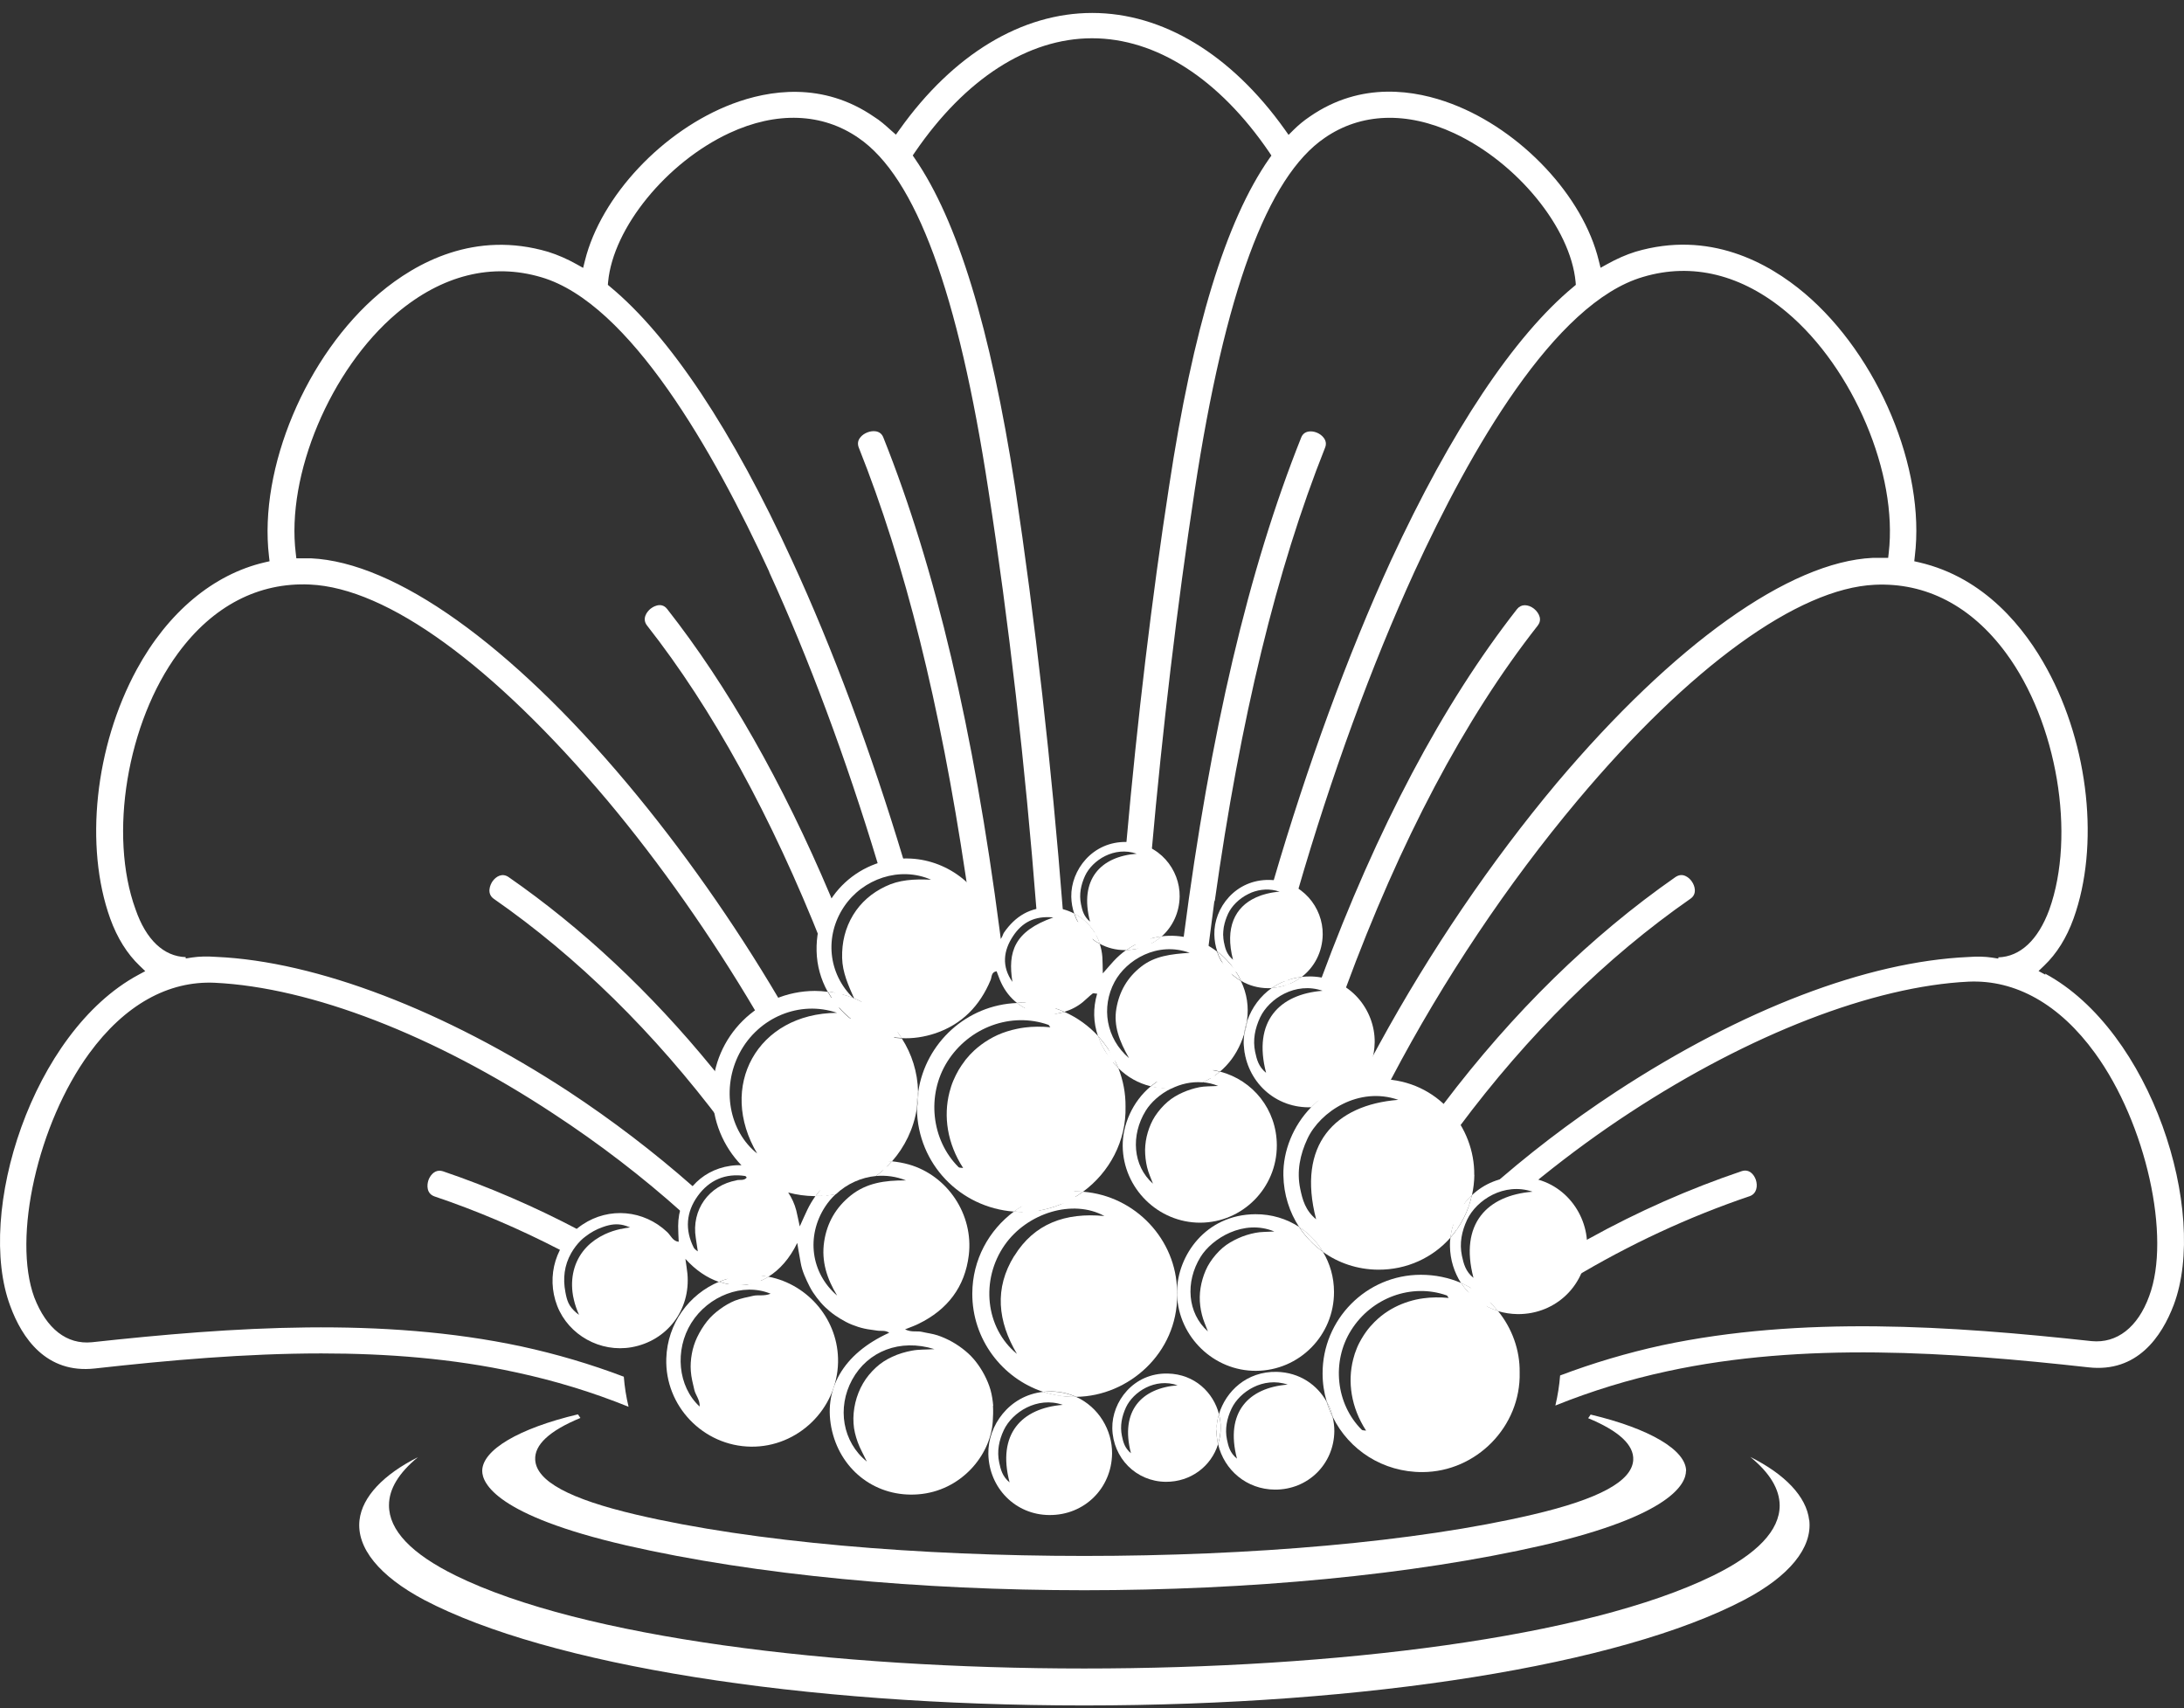 <svg xmlns="http://www.w3.org/2000/svg" width="156" height="122" viewBox="0 0 156 122" fill="none"><rect x="0" y="0" width="156" height="122" fill="#333333" stroke="none"/><path fill-rule="evenodd" clip-rule="evenodd" d="M129.226 108.573C129.032 106.894 127.499 105.296 125.021 104.061C126.409 105.191 127.111 106.353 127.12 107.523C127.12 109.299 125.529 110.986 122.366 112.536C104.302 121.382 50.579 121.382 32.555 112.536C29.383 110.978 27.777 109.291 27.785 107.507C27.785 106.345 28.487 105.199 29.852 104.077C27.398 105.312 25.872 106.902 25.679 108.573C25.453 110.55 27.091 112.568 30.295 114.271C39.158 118.92 57.221 121.81 77.44 121.81C97.659 121.81 115.723 118.92 124.585 114.271C127.814 112.576 129.46 110.55 129.234 108.573H129.226Z" fill="white"></path><path fill-rule="evenodd" clip-rule="evenodd" d="M120.437 105.07C120.437 103.568 117.829 102.035 113.616 101.034C113.56 101.123 113.503 101.212 113.439 101.292C115.642 102.204 116.724 103.213 116.659 104.287C116.562 105.796 114.214 107.071 109.484 108.177C92.719 112.116 62.185 112.116 45.421 108.177C40.683 107.063 38.327 105.796 38.23 104.279C38.157 103.197 39.247 102.188 41.458 101.276C41.394 101.187 41.337 101.099 41.281 101.018C37.059 102.019 34.452 103.56 34.444 105.054C34.444 105.941 35.437 108.226 44.711 110.373C63.372 114.65 91.525 114.65 110.186 110.373C119.436 108.226 120.428 105.941 120.428 105.054L120.437 105.07Z" fill="white"></path><path d="M61.033 71.365C61.033 71.365 61.016 71.332 61.008 71.316C60.992 71.316 60.983 71.307 60.967 71.299C60.992 71.324 61.008 71.341 61.033 71.365Z" fill="white"></path><path d="M65.575 77.95C65.519 78.329 65.479 78.709 65.479 79.096C65.479 79.128 65.479 79.169 65.479 79.201C65.535 78.838 65.575 78.475 65.575 78.095C65.575 78.047 65.575 77.998 65.575 77.942V77.95Z" fill="white"></path><path d="M74.914 73.212C74.954 73.252 74.978 73.316 75.018 73.364C74.986 73.316 74.954 73.252 74.914 73.212Z" fill="white"></path><path d="M72.678 73.478C73.163 73.382 73.679 73.333 74.228 73.333C73.687 73.333 73.171 73.382 72.678 73.478Z" fill="white"></path><path d="M75.019 73.374C74.769 73.349 74.535 73.341 74.293 73.333C74.527 73.333 74.769 73.341 75.019 73.374Z" fill="white"></path><path d="M65.567 106.329C68.473 106.111 70.378 103.714 70.531 101.518C70.555 101.187 70.572 100.8 70.547 100.429C70.515 100.041 70.459 99.686 70.37 99.371C70.281 99.064 70.144 98.734 69.966 98.386C69.797 98.072 69.603 97.765 69.377 97.483C69.183 97.24 68.965 97.006 68.715 96.805C68.659 96.756 68.594 96.708 68.529 96.659L66.77 96.756C66.552 96.772 66.358 96.772 66.173 96.78C65.817 96.788 65.511 96.796 65.228 96.853C64.752 96.942 64.3 97.079 63.897 97.265C63.509 97.442 63.146 97.676 62.855 97.951C62.508 98.273 62.21 98.637 61.992 99.008C61.774 99.379 61.596 99.823 61.491 100.283C61.386 100.727 61.346 101.203 61.37 101.647C61.386 102.003 61.483 102.406 61.645 102.874C61.742 103.165 61.895 103.447 62.048 103.754C62.121 103.907 62.202 104.061 62.282 104.222L63.049 105.828L61.661 104.714C59.804 103.213 59.32 100.542 60.507 98.354C61.733 96.094 64.236 95.166 66.859 95.981L68.078 96.361C67.989 96.304 67.908 96.256 67.819 96.207C67.496 96.022 67.165 95.876 66.843 95.771C66.633 95.707 66.415 95.658 66.197 95.618C66.052 95.586 65.898 95.562 65.753 95.521C65.672 95.505 65.559 95.497 65.446 95.505H65.422C65.164 95.505 64.841 95.505 64.47 95.319L64.244 95.206L64.341 95.279L63.703 95.57C60.587 96.974 59.183 99.371 59.861 102.156C60.507 104.827 62.863 106.547 65.575 106.345L65.567 106.329Z" fill="white"></path><path d="M39.917 91.122C39.884 91.582 39.917 92.051 40.03 92.511C40.022 92.454 40.005 92.414 39.997 92.357C39.917 91.938 39.892 91.526 39.917 91.122Z" fill="white"></path><path d="M40.199 89.839C40.272 89.653 40.352 89.476 40.449 89.306C40.869 88.572 41.45 87.999 42.169 87.603C42.056 87.668 41.943 87.724 41.837 87.797L41.636 87.934L41.369 87.862C38.214 86.199 34.945 84.778 31.635 83.656C31.547 83.632 31.466 83.616 31.393 83.616C30.965 83.616 30.699 84.02 30.602 84.294C30.489 84.625 30.449 85.239 31.022 85.448C34.065 86.473 37.092 87.765 40.022 89.282L40.352 89.452L40.215 89.791C40.215 89.791 40.207 89.831 40.199 89.847V89.839Z" fill="white"></path><path d="M48.722 90.993C48.706 90.783 48.674 90.573 48.642 90.339L48.456 88.992L48.27 89.08C48.27 89.08 48.004 88.838 47.786 88.628L47.407 88.273C46.503 87.418 45.332 87.006 44.17 87.03C44.509 87.046 44.832 87.127 45.187 87.28L46.559 87.87L45.074 88.047C44.38 88.128 43.75 88.322 43.202 88.604C42.394 89.032 41.813 89.661 41.515 90.436C41.143 91.413 41.224 92.583 41.749 93.737L42.378 95.134L41.143 94.23C40.812 93.988 40.578 93.754 40.401 93.479C41.256 95.15 43.194 96.135 45.082 95.804C47.415 95.392 48.956 93.366 48.739 90.985L48.722 90.993Z" fill="white"></path><path d="M42.201 87.579C42.386 87.474 42.58 87.385 42.782 87.313C42.58 87.385 42.395 87.482 42.201 87.579Z" fill="white"></path><path d="M146.104 69.62L145.611 69.354L146.015 68.966C146.903 68.119 147.613 66.989 148.113 65.601C149.97 60.427 149.219 53.276 146.225 47.795C144.659 44.914 141.793 41.258 137.088 40.168L136.733 40.087L136.773 39.724C137.54 33.469 134.158 25.405 128.912 20.958C126.296 18.746 122.075 16.43 116.821 17.98C116.151 18.189 115.473 18.488 114.795 18.867L114.327 19.126L114.197 18.609C113.084 14.017 108.677 9.311 103.713 7.422C101.106 6.429 97.231 5.784 93.559 8.326C93.147 8.601 92.736 8.94 92.38 9.295L92.041 9.634L91.767 9.246C87.941 3.879 83.05 0.925 78.013 0.925C72.977 0.925 68.086 3.879 64.26 9.246L63.993 9.618L63.654 9.319C63.243 8.948 62.855 8.601 62.444 8.35C58.763 5.808 54.913 6.438 52.322 7.414C47.366 9.287 42.927 14 41.781 18.617L41.652 19.134L41.192 18.876C40.514 18.496 39.828 18.198 39.158 17.988C33.936 16.446 29.73 18.738 27.123 20.934C21.869 25.365 18.471 33.444 19.213 39.732L19.254 40.087L18.899 40.168C15.234 41.023 11.99 43.735 9.77 47.811C6.784 53.3 6.017 60.451 7.873 65.609C8.374 66.997 9.084 68.127 9.972 68.975L10.375 69.362L9.883 69.628C2.296 73.713 -1.764 86.635 0.738 93.294C1.561 95.537 3.289 98.136 6.784 97.741C12.07 97.152 17.535 96.667 22.951 96.667C27.664 96.667 32.337 97.031 36.841 98.015C39.602 98.605 42.306 99.428 44.897 100.477C44.727 99.767 44.614 99.049 44.558 98.33C42.201 97.434 39.739 96.708 37.245 96.167C27.301 94.044 16.623 94.771 6.566 95.868C4.774 96.046 3.321 94.916 2.449 92.664C0.875 88.386 2.708 80.25 6.372 75.238C8.898 71.783 12.006 70.04 15.347 70.193C22.208 70.524 31.022 73.93 39.537 79.548C42.79 81.679 45.889 84.052 48.739 86.611L48.9 86.756L48.868 86.966C48.843 87.159 48.819 87.361 48.819 87.563C48.819 87.886 48.924 88.636 48.948 88.749L48.601 88.919L49.247 89.637C49.812 90.267 50.442 90.735 51.12 91.034L50.224 90.34C49.279 89.597 48.803 88.338 48.981 87.038C49.045 86.586 49.182 86.159 49.392 85.755C49.618 85.327 49.917 84.956 50.28 84.641C50.716 84.27 51.241 83.995 51.789 83.85C52.476 83.672 53.178 83.705 53.832 83.923L56.084 84.689H56.019L56.39 84.786C56.987 84.948 57.585 85.028 58.166 85.028H58.957L58.569 85.666C58.36 85.957 58.174 86.272 58.021 86.594C57.924 86.804 57.819 87.022 57.706 87.28L57.27 88.233L57.407 89.048C57.44 89.266 57.472 89.46 57.504 89.645L57.536 89.855C57.577 90.073 57.609 90.299 57.674 90.509C57.754 90.791 57.883 91.074 57.988 91.308C58.142 91.631 58.263 91.865 58.4 92.075C58.545 92.301 58.723 92.527 58.925 92.753C59.126 92.979 59.328 93.181 59.546 93.35C59.748 93.52 59.982 93.681 60.248 93.843C60.523 94.012 60.773 94.133 61.015 94.23C61.088 94.262 61.169 94.286 61.249 94.319L59.522 92.842C57.488 91.098 57.092 88.281 58.578 85.989C58.812 85.626 59.094 85.295 59.417 84.996C60.273 84.197 61.378 83.697 62.525 83.592C63.34 83.519 64.123 83.632 64.857 83.939L66.778 84.738L64.696 84.714C62.96 84.698 61.911 84.98 61.023 85.69C60.038 86.473 59.449 87.498 59.264 88.741C59.086 89.92 59.361 91.058 60.135 92.325L61.378 94.359C61.524 94.407 61.677 94.448 61.838 94.488C61.992 94.52 62.153 94.545 62.315 94.569C62.46 94.585 62.597 94.609 62.734 94.633C62.799 94.65 62.864 94.641 62.928 94.641C63.146 94.641 63.445 94.641 63.751 94.859L64.865 94.415C65.075 94.335 65.253 94.262 65.422 94.181C67.4 93.213 68.522 91.671 68.772 89.597C69.095 86.901 67.383 84.302 64.784 83.559C64.421 83.455 64.042 83.39 63.646 83.35L62.855 83.277L63.38 82.68C64.276 81.671 64.857 80.444 65.059 79.136C65.051 78.717 65.083 78.321 65.148 77.885C65.115 76.683 64.736 75.44 64.042 74.366L63.614 73.704L64.397 73.745C64.76 73.761 65.132 73.745 65.503 73.696C65.89 73.64 66.286 73.551 66.665 73.422C67.101 73.277 67.513 73.083 67.892 72.857C68.473 72.502 68.998 72.034 69.442 71.453C69.813 70.976 70.12 70.436 70.362 69.846C70.378 69.806 70.386 69.766 70.394 69.725C70.434 69.531 70.531 69.063 71.096 68.966L71.379 68.918C71.322 68.442 71.379 67.95 71.564 67.457L71.54 67.489L71.411 66.497C69.538 52.097 66.818 40.563 63.097 31.249C63.001 30.999 62.815 30.845 62.549 30.805C62.169 30.748 61.693 30.934 61.451 31.241C61.273 31.459 61.241 31.701 61.338 31.959C64.639 40.232 67.133 50.233 68.974 62.55L69.119 63.526L68.328 62.929C67.359 62.195 66.213 61.775 65.027 61.71H64.736L64.542 61.42C62.218 53.687 59.465 46.302 56.584 40.055C52.338 30.773 47.843 24.009 43.581 20.482L43.419 20.345L43.436 20.135C43.799 16.268 47.609 11.595 52.096 9.505C55.462 7.939 58.739 8.06 61.322 9.852C65.414 12.645 68.449 20.885 70.604 35.034C72.049 44.349 73.235 54.704 74.034 64.987L74.05 65.157C74.43 65.076 74.825 65.06 75.253 65.1L75.923 65.165V65.076C75.116 54.712 73.929 44.228 72.501 34.752C70.741 23.428 68.4 15.768 65.349 11.329L65.196 11.103L65.349 10.877C68.941 5.63 73.429 2.733 78.005 2.733C82.582 2.733 87.078 5.622 90.661 10.877L90.815 11.111L90.653 11.337C87.554 15.784 85.213 23.444 83.502 34.76C82.283 42.646 81.234 51.427 80.459 60.161L80.435 60.403C80.725 60.419 81.008 60.475 81.282 60.572L82.259 60.911V60.822C83.042 52.001 84.075 43.324 85.334 35.034C87.489 20.885 90.524 12.645 94.616 9.852C97.199 8.06 100.484 7.939 103.866 9.513C108.37 11.611 112.18 16.277 112.543 20.135L112.559 20.345L112.397 20.482C108.16 23.985 103.648 30.757 99.346 40.055C96.263 46.786 93.365 54.704 90.96 62.937L90.903 63.147C91.097 63.179 91.291 63.22 91.484 63.284L92.687 63.696L92.703 63.631C95.092 55.382 97.982 47.497 101.041 40.813C104.988 32.234 111.017 21.628 117.361 19.779C120.872 18.73 124.432 19.61 127.644 22.314C132.382 26.301 135.57 33.848 134.909 39.49L134.868 39.845H133.762C127.814 40.127 119.581 45.995 111.187 55.939C106.522 61.508 102.139 67.958 98.515 74.592L97.74 76.013L97.756 74.398C97.772 73.131 97.183 71.88 96.19 71.065L96.118 71.001L94.471 71.13C94.205 71.154 93.93 71.194 93.632 71.251C92.469 71.493 91.59 72.034 91.089 72.817C90.702 73.422 90.532 74.181 90.573 75.068C90.597 75.537 90.669 75.997 90.799 76.481L91.113 77.667L90.161 76.893C90.024 76.78 89.894 76.659 89.79 76.521C89.87 76.659 89.951 76.788 90.048 76.917C90.839 78.006 92.074 78.628 93.438 78.636L94.624 78.588L93.914 79.306C92.711 80.541 92.009 82.244 92.041 83.882C92.066 85.133 92.437 86.336 93.107 87.361L93.745 88.346L94.705 89.032C95.778 89.799 97.046 90.21 98.386 90.218H98.426C100.323 90.218 102.034 89.452 103.269 88.063L104.124 87.095L104.011 88.023C104.092 87.652 104.221 87.272 104.407 86.885C104.673 86.32 105.125 85.779 105.69 85.351C106.861 84.472 108.273 84.23 109.572 84.673L110.969 85.158C110.735 84.996 110.485 84.859 110.218 84.746L109.597 84.488L110.121 84.06C112.147 82.43 114.262 80.88 116.425 79.467C124.989 73.858 133.803 70.444 140.615 70.113C143.973 69.967 147.112 71.727 149.647 75.222C153.295 80.242 155.095 88.354 153.513 92.575C152.706 94.795 151.213 95.965 149.397 95.788C139.34 94.69 128.661 93.972 118.709 96.086C116.231 96.627 113.786 97.353 111.437 98.241C111.38 98.96 111.267 99.678 111.098 100.388C113.681 99.347 116.369 98.524 119.113 97.935C128.823 95.836 139.299 96.562 149.171 97.66C152.666 98.056 154.409 95.457 155.265 93.205C157.767 86.554 153.683 73.64 146.079 69.54L146.104 69.62ZM52.944 83.616C52.702 83.608 52.468 83.616 52.233 83.648C51.378 83.769 50.619 84.141 50.022 84.714L49.756 84.972L49.473 84.722C46.713 82.292 43.734 80.016 40.611 77.958C31.765 72.171 22.595 68.66 15.46 68.345C14.782 68.297 14.225 68.313 13.733 68.385L13.265 68.458V68.361C11.699 68.313 10.432 67.126 9.681 64.947C7.744 59.636 9.076 51.597 12.716 46.657C15.202 43.275 18.471 41.58 22.143 41.75C27.664 42 35.203 47.48 43.379 57.166C47.14 61.654 50.789 66.852 53.945 72.187L54.122 72.486L53.856 72.704C52.758 73.591 51.975 74.77 51.58 76.126L51.362 76.86L50.877 76.271C46.462 70.863 41.563 66.279 36.333 62.647C35.865 62.324 35.429 62.606 35.187 62.937C34.993 63.212 34.759 63.825 35.259 64.188C41.224 68.337 46.737 73.753 51.628 80.275L51.685 80.388C52.024 81.356 52.548 82.22 53.251 82.938L53.961 83.672L52.936 83.624L52.944 83.616ZM65.374 62.098C65.834 62.162 66.27 62.291 66.673 62.469L68.659 63.341L66.496 63.236C66.124 63.22 65.769 63.212 65.43 63.236C64.623 63.268 63.985 63.413 63.42 63.688C63.324 63.736 63.235 63.785 63.146 63.841L63.041 63.906C62.282 64.342 61.717 64.882 61.298 65.568C61.176 65.77 61.063 65.988 60.967 66.206C60.676 66.884 60.547 67.611 60.563 68.426C60.587 69.354 60.95 70.193 61.338 71.073L62.048 72.695L62.169 72.736H62.064L62.177 72.986L61.911 72.736L59.796 72.752C58.828 72.752 57.924 72.921 57.109 73.236C56.293 73.551 55.583 74.011 54.994 74.592C54.017 75.577 53.444 76.893 53.388 78.313C53.331 79.613 53.703 80.953 54.453 82.212L55.567 84.068L53.856 82.736C52.274 81.501 51.475 79.379 51.773 77.199C51.878 76.441 52.112 75.714 52.459 75.044C52.831 74.334 53.339 73.696 53.953 73.172C54.687 72.542 55.559 72.082 56.487 71.848C57.633 71.557 58.82 71.598 59.917 71.969L61.75 72.599L60.676 71.598C58.804 69.798 58.448 67.062 59.812 64.802L59.853 64.729C59.885 64.672 59.917 64.624 59.95 64.568C60.563 63.648 61.435 62.929 62.468 62.493C63.396 62.098 64.397 61.969 65.366 62.114L65.374 62.098ZM54.937 40.846C57.754 46.996 60.442 54.204 62.702 61.694L62.807 62.041L62.468 62.178C61.491 62.582 60.636 63.236 59.998 64.059L59.578 64.608L59.312 63.97C55.89 55.875 51.967 48.99 47.657 43.501C47.205 42.92 46.551 43.413 46.479 43.469C46.204 43.687 45.833 44.187 46.22 44.68C50.886 50.62 55.099 58.296 58.739 67.489L58.771 67.562V67.772C58.763 67.82 58.763 67.869 58.763 67.925C58.787 68.862 59.038 69.79 59.49 70.621L59.869 71.315L59.086 71.218C58.755 71.178 58.473 71.154 58.206 71.162C57.488 71.162 56.778 71.283 56.092 71.501L55.785 71.598L55.623 71.323C52.419 65.891 48.674 60.58 44.808 55.972C36.462 46.02 28.229 40.152 22.208 39.877H21.167L21.126 39.522C20.432 33.913 23.604 26.382 28.334 22.378C31.571 19.642 35.146 18.755 38.674 19.804C44.977 21.66 50.998 32.266 54.945 40.838L54.937 40.846ZM99.911 78.959C99.621 78.983 99.338 79.015 99.055 79.064C98.176 79.209 97.385 79.467 96.699 79.831C94.301 81.106 93.51 83.584 94.398 86.99L94.713 88.176L93.761 87.41C92.897 86.707 92.655 85.868 92.477 84.996C92.219 83.753 92.397 82.502 93.026 81.162C93.535 80.081 94.544 79.088 95.73 78.499C96.844 77.942 98.047 77.764 99.225 77.974C99.524 78.031 99.782 78.095 100.016 78.176L101.848 78.805L99.919 78.959H99.911ZM142.738 68.369V68.466L142.27 68.393C141.785 68.321 141.22 68.305 140.599 68.353C133.351 68.676 124.424 72.098 115.44 77.974C112.155 80.129 109.032 82.518 106.158 85.085C105.852 85.279 105.618 85.464 105.408 85.658L104.455 86.554L104.738 85.279C104.835 84.827 104.891 84.375 104.891 83.915C104.899 82.906 104.657 81.873 104.173 80.936L104.06 80.71L104.213 80.508C109.145 73.89 114.706 68.393 120.751 64.188C120.977 64.027 121.082 63.809 121.058 63.526C121.026 63.139 120.751 62.735 120.404 62.574C120.154 62.453 119.912 62.485 119.67 62.647C113.64 66.852 108.071 72.3 103.123 78.838L102.873 79.177L102.55 78.91C101.727 78.232 100.759 77.788 99.685 77.595L99.144 77.498L99.403 77.014C103.091 70 107.676 63.139 112.672 57.182C120.679 47.634 128.427 42.016 133.916 41.766C137.564 41.596 140.801 43.275 143.279 46.633C146.935 51.573 148.291 59.628 146.378 64.971C145.579 67.142 144.296 68.329 142.746 68.377L142.738 68.369Z" fill="white"></path><path d="M40.005 90.485C39.973 90.63 39.957 90.767 39.941 90.912C39.957 90.767 39.973 90.622 40.005 90.485Z" fill="white"></path><path d="M73.97 66.569C72.791 67.328 72.436 68.313 72.719 70.064L72.92 71.331L73.76 71.993L72.509 72.042C71.637 72.09 70.806 72.3 70.031 72.655C69.442 72.921 68.909 73.26 68.433 73.656C67.561 74.382 66.875 75.319 66.439 76.352C66.229 76.86 66.076 77.417 65.987 78.007V78.095C65.995 78.459 65.971 78.822 65.898 79.266C65.963 82.865 68.788 85.844 72.46 86.126L73.542 86.207L72.67 86.853C70.894 88.168 69.869 90.186 69.853 92.382C69.837 95.408 71.766 98.072 74.648 99.024L75.721 99.379L76.867 99.363C80.637 99.315 83.696 96.24 83.688 92.503V92.325V92.244C83.647 88.733 80.855 85.795 77.344 85.521L76.262 85.432L77.134 84.786C78.99 83.422 80.064 81.267 80.007 79.031C80.015 78.168 79.862 77.329 79.547 76.513C79.466 76.416 79.353 76.239 79.442 76.029L79.547 75.779H79.821C79.918 75.779 80.104 75.819 80.225 76.053C80.661 76.473 81.161 76.796 81.71 77.014L80.394 75.884C79.523 75.141 78.966 74.165 78.764 73.075C78.635 72.34 78.675 71.566 78.901 70.839C78.998 70.516 79.127 70.218 79.272 69.943C79.829 68.91 80.855 68.055 82.017 67.651C82.687 67.417 83.381 67.344 84.075 67.425C84.446 67.465 84.793 67.554 85.132 67.675L86.65 68.232C86.585 68.184 86.545 68.151 86.496 68.119L86.295 67.982L86.262 68.046L86.747 64.309L86.763 64.398C88.603 51.282 91.186 40.668 94.648 31.975C94.753 31.717 94.713 31.467 94.535 31.249C94.293 30.942 93.849 30.765 93.478 30.821C93.22 30.862 93.034 31.007 92.937 31.265C89.192 40.644 86.448 52.299 84.551 66.916L84.503 67.304L84.115 67.272C83.768 67.239 83.405 67.247 83.042 67.288L81.767 67.441L82.727 66.585C83.454 65.932 83.865 65.02 83.873 64.019C83.881 62.969 83.389 61.928 82.566 61.275L81.226 61.379C80.838 61.412 80.467 61.476 80.12 61.589C78.36 62.13 77.691 63.599 78.247 65.73L78.554 66.916L77.602 66.141C77.529 66.085 77.465 66.02 77.4 65.956L77.44 66.069L76.552 65.609C76.512 65.585 76.464 65.569 76.423 65.544L75.382 65.907C74.825 66.101 74.365 66.319 73.978 66.569H73.97ZM72.759 73.874C72.331 73.963 71.903 74.092 71.5 74.269C71.088 74.447 70.701 74.673 70.346 74.923C70.168 75.052 69.999 75.189 69.837 75.335C69.692 75.464 69.563 75.609 69.433 75.746C69.304 75.892 69.191 76.045 69.078 76.198C68.981 76.328 68.893 76.465 68.812 76.602C68.747 76.715 68.683 76.828 68.626 76.949C68.376 77.442 68.207 77.966 68.102 78.515C68.053 78.789 68.021 79.064 68.013 79.346C67.957 80.67 68.344 82.002 69.119 83.204L69.627 83.987L68.715 83.826C68.675 83.826 68.634 83.818 68.602 83.81C68.481 83.802 68.312 83.786 68.174 83.648C66.447 81.921 65.866 79.274 66.705 76.901C66.867 76.441 67.077 76.005 67.319 75.617C67.569 75.222 67.868 74.851 68.207 74.504C68.683 74.011 69.232 73.6 69.821 73.277C70.677 72.808 71.637 72.534 72.597 72.486C73.179 72.453 73.744 72.502 74.3 72.623C74.543 72.679 74.777 72.736 75.011 72.825L75.108 72.857L75.221 72.954C75.269 73.01 75.309 73.075 75.342 73.115L75.882 73.85L74.995 73.793C74.761 73.769 74.535 73.761 74.309 73.761C73.744 73.753 73.243 73.801 72.775 73.898L72.759 73.874ZM79.079 86.49L80.79 87.434L78.853 87.248C76.06 86.982 74.075 87.846 72.799 89.912C71.532 91.954 71.597 94.109 73.001 96.49L74.147 98.435L72.396 97.007C69.974 95.029 69.563 91.373 71.451 88.685C73.203 86.183 76.706 85.182 79.095 86.498L79.079 86.49ZM76.625 71.582C76.787 71.493 76.948 71.388 77.093 71.267C77.19 71.186 77.279 71.105 77.376 71.017C77.513 70.888 77.65 70.766 77.803 70.653C77.965 70.532 78.142 70.54 78.272 70.565L78.417 70.492L78.385 69.055C78.385 68.797 78.385 68.587 78.36 68.377C78.344 68.103 78.288 67.82 78.199 67.538L77.892 66.594L78.772 67.062C79.022 67.199 79.297 67.296 79.587 67.368C79.846 67.433 80.112 67.457 80.362 67.465H81.613L80.693 68.192C80.394 68.401 80.112 68.652 79.862 68.926L78.473 70.492L78.829 70.871L78.78 71.033L78.796 71.122L78.74 71.178C78.49 72.09 78.514 72.994 78.82 73.866L79.458 75.69L78.142 74.269C77.715 73.809 77.222 73.398 76.674 73.067C76.383 72.889 76.125 72.752 75.874 72.639L74.874 72.195L75.923 71.888C76.173 71.816 76.415 71.711 76.633 71.582H76.625Z" fill="white"></path><path d="M86.924 102.059L86.674 101.099C86.496 100.421 86.093 99.735 85.471 99.234L84.139 99.339C82.905 99.436 81.976 99.872 81.46 100.598C80.927 101.349 80.83 102.382 81.169 103.682L81.484 104.868L80.733 104.263C81.355 104.965 82.267 105.409 83.276 105.417H83.3C84.834 105.417 86.174 104.456 86.617 103.012L86.916 102.051L86.924 102.059Z" fill="white"></path><path d="M54.824 91.582L53.807 91.389L54.687 90.848C55.462 90.372 56.124 89.589 56.608 88.596L56.834 88.128L56.648 87.24C56.592 86.982 56.552 86.772 56.495 86.562C56.39 86.159 56.213 85.763 55.97 85.4L55.51 84.698H53.727C53.202 84.714 52.71 84.802 52.266 84.972C51.822 85.141 51.442 85.392 51.128 85.707C50.603 86.231 50.296 86.941 50.272 87.7C50.24 88.402 50.441 89.129 50.853 89.815L51.717 91.252L52.5 91.526L51.523 91.93C49.457 92.793 48.069 94.803 47.996 97.055C47.947 98.588 48.513 100.041 49.578 101.163C50.66 102.293 52.104 102.923 53.654 102.947C53.678 102.947 53.702 102.947 53.727 102.947C56.834 102.947 59.401 100.437 59.465 97.313C59.522 94.585 57.528 92.131 54.824 91.607V91.582ZM55.188 92.777C54.647 92.995 54.187 92.874 53.896 92.939L53.702 92.979C53.323 93.059 52.968 93.14 52.637 93.269C52.33 93.391 51.999 93.584 51.652 93.834C51.313 94.085 51.039 94.343 50.829 94.609C50.579 94.924 50.353 95.287 50.159 95.683C49.998 96.014 49.885 96.385 49.812 96.764C49.739 97.144 49.715 97.539 49.747 97.894C49.78 98.298 49.885 98.718 49.981 99.129C50.014 99.275 50.07 99.388 50.127 99.509C50.256 99.759 50.409 100.082 50.377 100.493L50.321 101.333L49.707 100.768C48.004 99.202 47.721 96.417 49.045 94.294C50.377 92.156 53.081 91.171 55.196 92.034L56.116 92.414L55.188 92.785V92.777Z" fill="white"></path><path d="M74.971 107.806C77.231 107.79 79.006 106.071 79.031 103.819C79.047 102.576 78.449 101.381 77.497 100.631L75.955 100.752C74.527 100.865 73.453 101.373 72.856 102.221C72.234 103.092 72.121 104.295 72.509 105.788L72.824 106.975L71.871 106.2C71.807 106.151 71.75 106.103 71.702 106.046C72.412 107.112 73.615 107.798 74.979 107.806H74.971Z" fill="white"></path><path d="M96.021 70.871L96.101 70.645C100.008 60.048 104.633 51.306 109.839 44.68C109.984 44.494 110.033 44.284 109.976 44.066C109.92 43.856 109.774 43.639 109.572 43.477C109.371 43.316 109.129 43.227 108.911 43.227C108.693 43.227 108.507 43.324 108.362 43.501C103.059 50.273 98.353 59.16 94.374 69.903L94.269 70.193L93.962 70.161C93.833 70.145 93.728 70.137 93.615 70.137C93.406 70.137 93.212 70.145 93.018 70.169L91.936 70.29L91.202 70.807C91.872 70.387 92.615 70.169 93.365 70.169C93.486 70.169 93.607 70.169 93.736 70.185C94.035 70.218 94.334 70.274 94.608 70.371L96.021 70.863V70.871Z" fill="white"></path><path d="M91.065 105.99H91.089C93.212 105.99 94.891 104.335 94.915 102.204C94.915 101.914 94.883 101.615 94.81 101.3L94.681 100.776L94.415 100.299C94.164 99.856 93.841 99.484 93.47 99.186L92.001 99.299C90.645 99.403 89.628 99.888 89.063 100.687C88.474 101.51 88.369 102.648 88.74 104.069L89.055 105.255L88.103 104.488C88.103 104.488 88.054 104.448 88.03 104.424C88.708 105.384 89.814 105.982 91.073 105.99H91.065Z" fill="white"></path><path d="M95.302 100.509L95.561 101.026C96.691 103.318 98.991 104.739 101.582 104.739H101.614C103.374 104.731 105.036 104.012 106.288 102.721C107.53 101.446 108.184 99.775 108.144 98.031C108.16 96.53 107.643 95.061 106.675 93.875L105.836 92.85L107.103 93.237C107.522 93.366 107.958 93.431 108.41 93.439H108.434C109.976 93.439 111.389 92.688 112.212 91.429L112.341 91.308C116.369 88.887 120.622 86.909 124.989 85.432C125.489 85.246 125.562 84.698 125.417 84.262C125.279 83.874 124.94 83.479 124.408 83.648C120.679 84.907 116.998 86.53 113.487 88.475L112.987 88.749L112.89 88.192C112.696 87.07 112.083 86.07 111.219 85.392L109.492 85.529C108.33 85.618 107.345 85.965 106.651 86.514C105.44 87.474 105.085 89.088 105.634 91.163L105.949 92.349L104.996 91.582C104.738 91.373 104.56 91.155 104.423 90.921C104.504 91.09 104.593 91.251 104.697 91.413L105.416 92.527L104.197 92.002C103.35 91.639 102.446 91.453 101.485 91.453C99.725 91.453 98.063 92.147 96.812 93.398C95.553 94.658 94.867 96.336 94.875 98.112C94.875 98.742 94.971 99.371 95.149 99.993L95.302 100.517V100.509ZM96.182 94.795C97.74 92.317 100.807 91.203 103.471 92.147L103.567 92.18L103.672 92.285C103.721 92.333 103.753 92.398 103.777 92.438L104.358 93.18L103.43 93.108C101.38 92.898 99.564 93.519 98.329 94.851C97.982 95.223 97.692 95.65 97.466 96.11C97.385 96.272 97.32 96.433 97.256 96.595C97.183 96.788 97.118 96.982 97.062 97.192C96.658 98.782 96.965 100.485 97.934 101.978L98.442 102.761L97.53 102.6C97.53 102.6 97.457 102.592 97.425 102.592C97.312 102.584 97.143 102.568 97.005 102.43C95.044 100.477 94.697 97.2 96.198 94.819L96.182 94.795Z" fill="white"></path><path d="M93.551 88.612L92.582 87.975C91.727 87.418 90.694 87.143 89.677 87.127C86.157 87.151 84.527 90.106 84.487 92.204V92.285C84.487 92.349 84.487 92.406 84.487 92.47C84.6 95.263 86.94 97.507 89.701 97.507H89.725C92.582 97.499 94.907 95.15 94.891 92.277C94.891 91.332 94.632 90.42 94.156 89.621L93.551 88.604V88.612ZM91.049 88.362C90.855 88.37 90.686 88.378 90.524 88.386C90.217 88.394 89.975 88.403 89.749 88.451C89.346 88.532 88.966 88.653 88.611 88.814C88.192 89.008 87.869 89.201 87.61 89.419C87.287 89.694 86.997 90.033 86.763 90.396C86.569 90.687 86.416 91.05 86.287 91.462C86.174 91.849 86.109 92.244 86.101 92.624C86.101 92.987 86.141 93.382 86.238 93.802C86.303 94.061 86.4 94.311 86.504 94.577C86.553 94.698 86.601 94.827 86.65 94.948L87.207 96.45L86.004 95.392C84.43 94.004 84.18 91.55 85.399 89.557C86.262 88.152 88.692 86.554 91.162 87.579L92.768 88.249L91.033 88.354L91.049 88.362Z" fill="white"></path><path d="M92.76 63.987L91.42 64.091C91.081 64.116 90.742 64.18 90.427 64.269C88.579 64.786 87.877 66.263 88.45 68.442L88.756 69.628L87.804 68.862C87.731 68.797 87.659 68.733 87.594 68.668L87.731 69.088L86.771 68.345L85.003 68.458C84.664 68.482 84.333 68.507 84.019 68.547C83.3 68.636 82.743 68.789 82.275 69.031C82.073 69.136 81.904 69.241 81.758 69.354C80.863 70.056 80.33 70.96 80.136 72.098C79.967 73.075 80.217 74.019 80.992 75.367L82.001 77.111C82.097 77.143 82.194 77.167 82.299 77.191L83.074 77.377L82.461 77.885C81.29 78.862 80.58 80.371 80.596 81.832C80.629 84.633 82.921 86.901 85.713 86.901H85.738C88.538 86.893 90.806 84.593 90.799 81.784C90.799 79.742 89.588 77.918 87.731 77.143C87.522 77.054 87.296 76.981 87.07 76.925L86.295 76.723L86.892 76.215C87.489 75.706 87.941 75.077 88.264 74.326C88.353 74.124 88.425 73.922 88.49 73.721C88.514 73.446 88.595 73.099 88.716 72.76C88.829 71.929 88.692 71.057 88.304 70.234L87.804 69.176L88.845 69.685C89.394 70 89.959 70.153 90.573 70.153C90.669 70.153 90.742 70.153 90.823 70.145L91.904 70.072L92.736 69.435C93.575 68.789 94.067 67.796 94.084 66.707C94.092 65.706 93.648 64.721 92.881 64.051L92.776 63.962L92.76 63.987ZM87.166 77.199L88.773 77.869L87.037 77.974C86.852 77.982 86.682 77.99 86.529 77.999C86.222 78.007 85.988 78.015 85.762 78.063C85.374 78.136 84.995 78.265 84.648 78.418C84.237 78.604 83.922 78.797 83.671 79.015C83.357 79.282 83.074 79.613 82.84 79.968C82.654 80.258 82.493 80.606 82.38 81.009C82.267 81.38 82.21 81.776 82.203 82.147C82.203 82.502 82.243 82.89 82.34 83.301C82.396 83.552 82.501 83.794 82.606 84.06C82.654 84.181 82.703 84.302 82.751 84.431L83.3 85.933L82.106 84.875C80.556 83.511 80.314 81.098 81.516 79.145C81.944 78.459 82.671 77.821 83.51 77.401C84.301 77.006 85.14 76.836 85.948 76.909C86.375 76.949 86.787 77.046 87.174 77.207L87.166 77.199Z" fill="white"></path><path d="M76.996 100.283C76.9 100.227 76.803 100.178 76.698 100.138L75.697 99.686L74.987 99.767C75.334 99.775 75.697 99.84 76.052 99.969L76.996 100.291V100.283Z" fill="white"></path><path d="M84.075 92.333C84.075 92.293 84.075 92.245 84.075 92.204C84.027 88.564 81.129 85.416 77.36 85.117C76.141 86.013 74.656 86.554 73.058 86.562C72.84 86.562 72.63 86.546 72.428 86.53C70.636 87.862 69.458 89.976 69.45 92.382C69.434 95.642 71.573 98.443 74.519 99.412C74.712 99.388 74.914 99.379 75.124 99.379C75.77 99.396 76.351 99.533 76.867 99.767C80.637 99.719 84.099 96.627 84.083 92.503C84.083 92.446 84.075 92.39 84.075 92.333ZM72.444 89.702C71.008 92.019 71.266 94.375 72.638 96.7C70.378 94.852 70.023 91.405 71.766 88.919C73.373 86.627 76.633 85.618 78.885 86.853C76.085 86.586 73.873 87.402 72.452 89.702H72.444Z" fill="white"></path><path d="M78.369 69.031C78.369 69.031 78.369 69.039 78.352 69.039L78.369 69.031Z" fill="white"></path><path d="M77.36 85.117C77.182 85.101 76.996 85.085 76.819 85.085C75.172 85.077 73.655 85.618 72.42 86.53C72.63 86.546 72.84 86.562 73.049 86.562C74.648 86.562 76.141 86.013 77.352 85.117H77.36Z" fill="white"></path><path d="M72.646 71.638C73.623 72.413 74.89 72.615 76.028 72.276C75.1 71.864 74.05 71.622 72.92 71.622C72.832 71.622 72.743 71.63 72.646 71.638Z" fill="white"></path><path d="M78.764 74.778C79.079 75.367 79.458 75.876 79.878 76.295C79.547 75.456 79.047 74.673 78.425 74.003C78.514 74.261 78.627 74.52 78.756 74.778H78.764Z" fill="white"></path><path d="M75.018 73.373C74.986 73.324 74.954 73.26 74.914 73.22C74.954 73.26 74.978 73.324 75.018 73.373Z" fill="white"></path><path d="M73.187 73.39C73.76 73.317 74.373 73.309 75.011 73.374C74.365 73.309 73.76 73.317 73.187 73.39Z" fill="white"></path><path d="M101.687 92.729C102.244 92.648 102.841 92.64 103.479 92.704C102.849 92.64 102.252 92.656 101.687 92.729Z" fill="white"></path><path d="M64.413 74.148C63.598 72.889 62.419 71.888 61.015 71.307C61.015 71.323 61.031 71.339 61.039 71.356C61.015 71.331 60.999 71.315 60.975 71.291C60.394 71.057 59.78 70.895 59.134 70.815C60.176 72.712 62.153 74.035 64.421 74.14L64.413 74.148Z" fill="white"></path><path d="M61.033 71.365C61.033 71.365 61.016 71.332 61.008 71.316C60.992 71.316 60.983 71.307 60.967 71.299C60.992 71.324 61.008 71.341 61.033 71.365Z" fill="white"></path><path d="M65.575 77.95C65.519 78.329 65.479 78.709 65.479 79.096C65.479 79.128 65.479 79.169 65.479 79.201C65.535 78.838 65.575 78.475 65.575 78.095C65.575 78.047 65.575 77.998 65.575 77.942V77.95Z" fill="white"></path><path d="M80.193 81.857C80.225 84.867 82.719 87.337 85.738 87.329C88.764 87.313 91.21 84.843 91.202 81.8C91.194 79.241 89.491 77.151 87.142 76.537C86.771 76.852 86.359 77.103 85.907 77.296C86.27 77.329 86.642 77.409 87.013 77.563C86.456 77.595 86.061 77.579 85.681 77.651C85.27 77.732 84.858 77.861 84.479 78.031C84.099 78.2 83.72 78.418 83.405 78.693C83.058 78.991 82.751 79.346 82.501 79.726C82.275 80.073 82.106 80.476 81.984 80.88C81.863 81.284 81.799 81.711 81.791 82.123C81.791 82.543 81.839 82.97 81.936 83.374C82.033 83.778 82.21 84.157 82.356 84.544C80.911 83.269 80.758 81.082 81.839 79.33C82.202 78.741 82.856 78.136 83.671 77.74C83.147 77.74 82.662 77.7 82.202 77.587C80.871 78.693 80.177 80.371 80.193 81.849V81.857Z" fill="white"></path><path d="M85.899 77.304C86.351 77.111 86.763 76.86 87.134 76.546C86.666 76.424 86.182 76.36 85.673 76.36C84.245 76.368 83.082 76.86 82.195 77.603C82.654 77.716 83.147 77.764 83.663 77.756C84.325 77.425 85.092 77.24 85.891 77.304H85.899Z" fill="white"></path><path d="M84.075 92.204C84.075 92.245 84.075 92.293 84.075 92.333C84.075 92.39 84.083 92.446 84.083 92.503C84.083 92.487 84.083 92.478 84.083 92.462C84.083 92.374 84.083 92.285 84.083 92.204H84.075Z" fill="white"></path><path d="M88.652 70.064C88.409 69.556 88.079 69.071 87.651 68.603C87.425 68.361 87.191 68.151 86.94 67.957C87.239 68.853 87.853 69.604 88.652 70.064Z" fill="white"></path><path d="M82.985 66.876C82.097 66.989 81.226 67.312 80.459 67.853C81.444 67.837 82.323 67.473 82.985 66.876Z" fill="white"></path><path d="M78.57 67.417C78.264 66.472 77.602 65.698 76.738 65.246C77.053 66.19 77.707 66.965 78.57 67.417Z" fill="white"></path><path d="M77.36 85.117C79.24 83.737 80.459 81.501 80.395 79.023C80.403 78.087 80.225 77.159 79.886 76.295C79.458 75.876 79.087 75.367 78.772 74.778C78.635 74.528 78.53 74.269 78.441 74.003C77.779 73.285 76.964 72.687 76.036 72.276C74.898 72.615 73.631 72.413 72.654 71.638C69.054 71.767 66.116 74.479 65.592 77.958C65.592 78.006 65.592 78.055 65.592 78.111C65.592 78.483 65.551 78.854 65.495 79.217C65.559 83.132 68.57 86.247 72.428 86.538C73.655 85.626 75.172 85.085 76.827 85.093C77.013 85.093 77.19 85.109 77.368 85.125L77.36 85.117ZM75.019 73.373C74.373 73.309 73.768 73.317 73.195 73.39C73.001 73.414 72.816 73.446 72.63 73.486C72.388 73.535 72.146 73.599 71.92 73.672C71.46 73.817 71.032 74.011 70.644 74.245C70.249 74.479 69.894 74.746 69.571 75.044C69.369 75.23 69.183 75.432 69.014 75.641C68.974 75.682 68.941 75.73 68.909 75.779C68.756 75.981 68.61 76.19 68.481 76.408C68.336 76.659 68.207 76.917 68.094 77.183C67.981 77.45 67.892 77.732 67.819 78.014C67.383 79.718 67.65 81.655 68.796 83.422C68.643 83.398 68.513 83.414 68.465 83.358C66.512 81.412 66.173 78.2 67.666 75.827C69.216 73.365 72.234 72.26 74.882 73.196C74.898 73.196 74.914 73.212 74.922 73.228C74.963 73.269 74.987 73.333 75.027 73.382L75.019 73.373Z" fill="white"></path><path d="M74.51 99.412C72.065 99.678 70.555 101.841 70.596 103.843C70.644 106.272 72.525 108.202 74.963 108.21C77.457 108.226 79.402 106.297 79.434 103.819C79.45 102.164 78.49 100.501 76.859 99.767C76.819 99.767 76.77 99.767 76.73 99.767C75.955 99.767 75.213 99.63 74.51 99.404V99.412ZM72.113 105.877C71.605 105.465 71.476 104.957 71.371 104.456C71.201 103.649 71.355 102.874 71.702 102.14C72.299 100.873 74.083 99.71 75.915 100.34C72.985 100.574 71.201 102.406 72.113 105.877Z" fill="white"></path><path d="M74.51 99.412C75.213 99.646 75.955 99.775 76.73 99.775C76.77 99.775 76.819 99.775 76.859 99.775C76.343 99.541 75.753 99.404 75.116 99.388C74.906 99.388 74.704 99.395 74.51 99.42V99.412Z" fill="white"></path><path d="M95.197 101.212C95.109 100.824 94.955 100.453 94.761 100.106C94.874 100.493 95.02 100.865 95.197 101.212Z" fill="white"></path><path d="M87.07 101.002C86.948 101.405 86.884 101.817 86.892 102.229C86.892 102.543 86.94 102.85 87.005 103.141C87.118 102.778 87.183 102.39 87.191 101.987C87.191 101.656 87.15 101.325 87.07 101.002Z" fill="white"></path><path d="M92.8 87.635C93.252 88.33 93.833 88.935 94.503 89.411C94.076 88.693 93.494 88.088 92.8 87.635Z" fill="white"></path><path d="M49.881 89.403L49.852 89.432L49.881 89.403Z" fill="white"></path><path d="M40.716 93.253C40.861 93.504 41.071 93.697 41.369 93.915C41.071 93.697 40.869 93.495 40.716 93.253Z" fill="white"></path><path d="M51.37 91.542C49.215 92.438 47.673 94.529 47.593 97.023C47.48 100.421 50.232 103.286 53.646 103.326C56.987 103.367 59.796 100.647 59.861 97.297C59.917 94.303 57.754 91.744 54.897 91.187C53.816 91.849 52.572 91.97 51.362 91.542H51.37ZM55.034 92.406C54.574 92.591 54.171 92.47 53.807 92.551C53.364 92.648 52.911 92.737 52.492 92.898C52.112 93.052 51.749 93.269 51.418 93.512C51.087 93.754 50.773 94.036 50.514 94.359C50.232 94.714 49.99 95.11 49.796 95.513C49.618 95.885 49.489 96.288 49.417 96.692C49.344 97.095 49.312 97.515 49.344 97.927C49.376 98.379 49.489 98.823 49.594 99.266C49.683 99.654 50.006 99.977 49.974 100.461C48.416 99.032 48.174 96.425 49.376 94.496C50.587 92.551 53.065 91.591 55.034 92.398V92.406Z" fill="white"></path><path d="M70.943 100.405C70.911 100.025 70.854 99.638 70.749 99.266C70.644 98.903 70.491 98.54 70.313 98.201C70.136 97.862 69.926 97.539 69.692 97.241C69.482 96.974 69.232 96.716 68.966 96.498C68.675 96.256 68.352 96.03 68.021 95.844C67.69 95.659 67.335 95.497 66.972 95.376C66.609 95.255 66.221 95.215 65.85 95.126C65.511 95.045 65.124 95.182 64.647 94.948C65.067 94.779 65.358 94.682 65.624 94.545C67.674 93.544 68.925 91.921 69.2 89.645C69.547 86.74 67.682 83.963 64.922 83.172C64.518 83.059 64.115 82.987 63.711 82.946C63.372 83.334 62.985 83.681 62.573 83.995C63.283 83.931 64.018 84.028 64.712 84.31C63.17 84.294 61.879 84.504 60.781 85.376C59.708 86.231 59.07 87.337 58.868 88.685C58.658 90.089 59.07 91.34 59.796 92.535C57.916 90.929 57.577 88.297 58.925 86.207C59.143 85.868 59.409 85.553 59.7 85.287C59.231 85.384 58.747 85.424 58.255 85.416C58.037 85.723 57.835 86.054 57.666 86.409C57.504 86.748 57.351 87.095 57.125 87.595C57.012 87.095 56.955 86.764 56.875 86.449C56.754 85.981 56.552 85.553 56.301 85.174C56.899 85.335 57.528 85.424 58.182 85.432C58.206 85.432 58.231 85.432 58.255 85.432C59.514 83.689 61.556 82.769 63.703 82.962C64.623 81.921 65.253 80.63 65.479 79.217C65.479 79.185 65.479 79.145 65.479 79.112C65.479 78.725 65.519 78.337 65.576 77.966C65.543 76.57 65.124 75.27 64.413 74.165C62.145 74.06 60.168 72.728 59.127 70.839C58.82 70.799 58.513 70.775 58.198 70.775C54.179 70.791 50.918 74.035 50.894 78.039C50.877 80.065 51.669 81.889 52.96 83.229C52.702 83.213 52.435 83.229 52.169 83.269C49.982 83.584 48.44 85.359 48.44 87.571C48.44 87.942 48.464 88.322 48.48 88.693C48.053 88.653 47.915 88.241 47.657 87.999C45.986 86.417 43.508 86.191 41.603 87.466C39.715 88.733 38.972 91.13 39.804 93.278C40.619 95.36 42.879 96.619 45.115 96.224C47.649 95.772 49.336 93.56 49.102 90.977C49.069 90.646 49.013 90.323 48.957 89.912C49.691 90.727 50.506 91.268 51.346 91.558C52.112 91.236 52.96 91.066 53.84 91.082C54.195 91.082 54.542 91.13 54.873 91.195C55.688 90.695 56.406 89.888 56.947 88.774C57.012 89.161 57.052 89.444 57.109 89.726C57.165 90.025 57.206 90.34 57.294 90.63C57.383 90.921 57.504 91.211 57.633 91.486C57.762 91.76 57.9 92.043 58.069 92.301C58.239 92.559 58.424 92.801 58.626 93.035C58.828 93.269 59.054 93.479 59.288 93.673C59.522 93.867 59.78 94.044 60.038 94.198C60.297 94.351 60.571 94.504 60.862 94.617C61.144 94.73 61.443 94.827 61.742 94.892C62.04 94.964 62.347 94.981 62.654 95.037C62.92 95.085 63.219 94.989 63.517 95.19C60.208 96.684 58.731 99.275 59.441 102.237C60.135 105.102 62.638 106.958 65.576 106.732C68.643 106.498 70.741 103.956 70.911 101.551C70.935 101.171 70.951 100.784 70.927 100.405H70.943ZM44.356 87.773C43.936 87.862 43.557 87.991 43.21 88.152C42.693 88.394 42.257 88.701 41.91 89.064C41.095 89.912 40.748 91.058 40.893 92.293C40.917 92.47 40.942 92.648 40.99 92.826C41.071 93.189 41.2 93.552 41.361 93.915C41.063 93.697 40.861 93.495 40.708 93.253C40.667 93.189 40.635 93.124 40.603 93.06C40.506 92.85 40.441 92.6 40.385 92.285C40.199 91.316 40.304 90.38 40.796 89.508C40.99 89.169 41.216 88.871 41.474 88.612C41.579 88.507 41.7 88.402 41.822 88.314C42.185 88.031 42.588 87.805 43.048 87.644C43.629 87.434 44.081 87.394 44.541 87.507C44.671 87.539 44.808 87.587 44.945 87.644C44.969 87.652 44.985 87.66 45.01 87.668C44.784 87.692 44.566 87.733 44.356 87.781V87.773ZM52.621 84.302C50.635 84.657 49.376 86.417 49.699 88.419C49.748 88.741 49.796 89.056 49.844 89.379C49.852 89.387 49.844 89.387 49.844 89.379C49.844 89.379 49.61 89.226 49.554 89.113C48.908 87.829 49.013 86.57 49.836 85.424C50.66 84.286 51.814 83.778 53.234 83.995C53.259 83.995 53.283 84.052 53.339 84.108C53.146 84.343 52.855 84.246 52.621 84.294V84.302ZM54.106 82.405C52.072 80.815 51.515 77.716 52.823 75.222C54.171 72.655 57.133 71.428 59.788 72.34C54.082 72.381 51.233 77.619 54.098 82.413L54.106 82.405ZM65.148 96.466C64.663 96.555 64.171 96.7 63.727 96.91C63.316 97.095 62.912 97.354 62.581 97.66C62.218 97.991 61.887 98.387 61.645 98.806C61.395 99.234 61.209 99.71 61.096 100.187C60.983 100.663 60.934 101.171 60.967 101.664C60.991 102.116 61.112 102.576 61.265 103.004C61.427 103.456 61.677 103.883 61.919 104.392C60.184 102.995 59.772 100.55 60.87 98.54C61.984 96.506 64.284 95.594 66.746 96.361C66.092 96.401 65.616 96.377 65.156 96.466H65.148Z" fill="white"></path><path d="M58.263 85.424C58.755 85.432 59.239 85.392 59.708 85.295C60.498 84.552 61.516 84.092 62.573 83.995C62.984 83.689 63.364 83.334 63.711 82.946C61.564 82.752 59.522 83.681 58.263 85.416V85.424Z" fill="white"></path><path d="M51.37 91.542C52.581 91.962 53.824 91.849 54.905 91.187C54.566 91.123 54.219 91.074 53.872 91.074C52.984 91.058 52.145 91.227 51.378 91.55L51.37 91.542Z" fill="white"></path><path d="M104.358 91.631C104.964 92.575 105.884 93.294 106.99 93.633C106.304 92.785 105.408 92.083 104.358 91.631Z" fill="white"></path><path d="M103.6 88.394C104.342 87.547 104.883 86.514 105.133 85.36C104.261 86.175 103.729 87.281 103.6 88.394Z" fill="white"></path><path d="M91.396 63.688C91.073 63.712 90.774 63.761 90.484 63.833C90.766 63.761 91.073 63.72 91.396 63.688Z" fill="white"></path><path d="M87.417 67.296C87.271 66.585 87.409 65.915 87.715 65.262C87.974 64.713 88.498 64.18 89.152 63.857C88.49 64.18 87.966 64.713 87.707 65.27C87.4 65.915 87.263 66.594 87.417 67.304C87.505 67.74 87.618 68.184 88.062 68.547C88.062 68.547 88.062 68.547 88.062 68.539C87.618 68.175 87.513 67.74 87.417 67.304V67.296Z" fill="white"></path><path d="M88.877 73.809C88.966 73.519 89.039 73.228 89.079 72.938C88.982 73.22 88.918 73.511 88.877 73.809Z" fill="white"></path><path d="M90.855 70.565C90.016 71.146 89.418 71.985 89.096 72.897C89.096 72.897 89.096 72.905 89.096 72.913C89.41 72.001 90.016 71.154 90.855 70.565Z" fill="white"></path><path d="M88.837 74.463C88.837 74.261 88.845 74.059 88.877 73.858C88.877 73.858 88.877 73.866 88.877 73.874C88.853 74.068 88.837 74.261 88.845 74.463C88.894 77.038 90.887 79.08 93.47 79.096C93.535 79.096 93.599 79.096 93.664 79.088C93.599 79.088 93.543 79.096 93.478 79.096C90.895 79.08 88.902 77.046 88.853 74.471L88.837 74.463Z" fill="white"></path><path d="M89.087 72.906C89.087 72.906 89.087 72.93 89.087 72.947C89.087 72.939 89.087 72.922 89.096 72.914C89.096 72.914 89.096 72.906 89.096 72.897C89.096 72.897 89.096 72.897 89.096 72.906H89.087Z" fill="white"></path><path d="M88.87 73.859V73.876C88.87 73.876 88.87 73.867 88.87 73.859C88.87 73.842 88.87 73.826 88.878 73.809C88.878 73.826 88.878 73.842 88.87 73.851V73.859Z" fill="white"></path><path d="M88.878 73.809C88.878 73.809 88.878 73.842 88.87 73.858C88.974 73.535 89.047 73.22 89.087 72.905C89.087 72.913 89.087 72.93 89.079 72.938C89.039 73.228 88.966 73.519 88.878 73.809Z" fill="white"></path><path d="M90.855 70.565C91.654 70.516 92.38 70.234 92.97 69.782C92.162 69.871 91.444 70.153 90.855 70.565Z" fill="white"></path><path d="M87.07 101.002C86.674 99.468 85.342 98.145 83.413 98.104C80.959 98.048 79.418 100.122 79.45 102.011C79.49 104.134 81.145 105.82 83.276 105.837C85.052 105.845 86.513 104.731 87.005 103.149C86.94 102.858 86.892 102.552 86.892 102.237C86.884 101.833 86.948 101.413 87.07 101.01V101.002ZM80.782 103.795C80.338 103.431 80.225 102.995 80.136 102.552C79.991 101.841 80.128 101.171 80.427 100.518C80.943 99.412 82.509 98.387 84.115 98.944C81.549 99.145 79.991 100.76 80.782 103.795Z" fill="white"></path><path d="M91.202 97.983C89.055 97.935 87.562 99.371 87.07 101.002C87.15 101.325 87.199 101.656 87.191 101.987C87.191 102.39 87.126 102.778 87.005 103.141C87.441 105.005 89.047 106.377 91.057 106.394C93.43 106.41 95.286 104.569 95.31 102.213C95.31 101.874 95.27 101.543 95.189 101.212C95.012 100.857 94.866 100.485 94.753 100.106C94.084 98.919 92.841 98.024 91.194 97.983H91.202ZM88.345 104.174C87.861 103.778 87.739 103.302 87.642 102.826C87.481 102.059 87.635 101.317 87.965 100.614C88.53 99.412 90.233 98.298 91.977 98.895C89.184 99.113 87.489 100.865 88.353 104.174H88.345Z" fill="white"></path><path d="M92.8 87.636C91.912 87.055 90.831 86.716 89.668 86.724C86.085 86.748 84.115 89.71 84.075 92.204C84.075 92.293 84.083 92.382 84.075 92.462C84.075 92.478 84.075 92.487 84.075 92.503C84.196 95.489 86.698 97.927 89.717 97.91C92.808 97.894 95.294 95.376 95.286 92.277C95.286 91.219 94.996 90.243 94.495 89.411C93.825 88.927 93.244 88.33 92.792 87.636H92.8ZM89.668 88.055C89.249 88.136 88.829 88.265 88.442 88.443C88.054 88.62 87.667 88.838 87.344 89.113C86.989 89.419 86.674 89.783 86.424 90.17C86.19 90.525 86.02 90.937 85.899 91.349C85.778 91.76 85.706 92.196 85.697 92.624C85.689 93.052 85.746 93.487 85.851 93.899C85.948 94.311 86.133 94.698 86.279 95.094C84.81 93.794 84.648 91.566 85.754 89.775C86.561 88.467 88.821 87.046 91.025 87.959C90.46 87.991 90.056 87.975 89.668 88.055Z" fill="white"></path><path d="M104.358 91.631C103.495 91.26 102.534 91.05 101.485 91.05C97.594 91.05 94.455 94.238 94.471 98.112C94.471 98.806 94.576 99.468 94.761 100.098C94.955 100.445 95.109 100.824 95.197 101.204C96.352 103.56 98.781 105.158 101.614 105.142C105.456 105.126 108.644 101.881 108.547 98.023C108.572 96.425 107.999 94.859 106.99 93.624C105.884 93.285 104.964 92.567 104.358 91.623V91.631ZM103.47 92.704C102.841 92.64 102.244 92.656 101.679 92.729C101.493 92.753 101.307 92.785 101.13 92.825C100.419 92.987 99.774 93.253 99.201 93.608C98.821 93.842 98.474 94.125 98.168 94.432C97.95 94.65 97.748 94.884 97.57 95.134C97.522 95.207 97.473 95.271 97.425 95.344C97.304 95.529 97.191 95.723 97.086 95.925C97.021 96.046 96.965 96.175 96.916 96.296C96.812 96.546 96.723 96.813 96.658 97.079C96.247 98.685 96.497 100.517 97.578 102.18C97.433 102.156 97.312 102.172 97.264 102.116C95.415 100.275 95.1 97.24 96.513 95.005C97.974 92.68 100.823 91.639 103.325 92.519C103.341 92.519 103.349 92.535 103.366 92.543C103.406 92.583 103.43 92.648 103.462 92.688L103.47 92.704Z" fill="white"></path><path d="M113.366 88.984C113.39 86.57 111.534 84.125 108.58 84.06C107.167 84.028 105.989 84.561 105.133 85.368C104.883 86.522 104.342 87.555 103.6 88.403C103.576 88.604 103.559 88.806 103.568 89.008C103.584 89.984 103.874 90.88 104.359 91.639C105.408 92.091 106.304 92.793 106.99 93.641C107.434 93.778 107.91 93.851 108.41 93.859C111.171 93.875 113.334 91.736 113.366 88.992V88.984ZM105.246 91.268C104.681 90.816 104.544 90.251 104.423 89.694C104.237 88.798 104.407 87.942 104.794 87.119C105.456 85.715 107.434 84.423 109.468 85.117C106.215 85.376 104.237 87.418 105.246 91.26V91.268Z" fill="white"></path><path d="M105.303 83.915C105.343 80.557 102.76 77.159 98.644 77.07C98.176 77.062 97.724 77.102 97.296 77.175C97.845 76.416 98.176 75.48 98.192 74.447C98.224 72.147 96.448 69.806 93.623 69.741C93.397 69.741 93.179 69.749 92.97 69.773C92.38 70.225 91.654 70.508 90.855 70.556C90.016 71.146 89.41 71.985 89.095 72.905C89.047 73.22 88.974 73.535 88.877 73.858C88.853 74.059 88.837 74.261 88.837 74.463C88.894 77.038 90.879 79.072 93.462 79.088C93.526 79.088 93.583 79.088 93.648 79.08C94.213 78.499 94.899 78.014 95.674 77.667C94.899 78.014 94.221 78.499 93.656 79.08C92.356 80.412 91.638 82.219 91.67 83.947C91.694 85.319 92.106 86.586 92.8 87.644C93.494 88.096 94.075 88.709 94.503 89.419C95.593 90.202 96.941 90.67 98.418 90.686C100.508 90.703 102.349 89.815 103.608 88.394C103.737 87.28 104.278 86.183 105.141 85.359C105.246 84.891 105.303 84.415 105.311 83.915H105.303ZM90.435 76.626C89.894 76.19 89.765 75.657 89.652 75.125C89.475 74.269 89.644 73.454 90.007 72.671C90.637 71.331 92.534 70.096 94.471 70.766C91.371 71.008 89.475 72.954 90.435 76.626ZM94.019 87.095C93.236 86.457 93.034 85.682 92.873 84.907C92.614 83.664 92.857 82.47 93.389 81.332C94.301 79.386 97.062 77.579 99.879 78.555C95.359 78.91 92.614 81.743 94.011 87.095H94.019Z" fill="white"></path><path d="M78.57 67.417C79.095 67.699 79.7 67.861 80.354 67.861C80.386 67.861 80.419 67.861 80.451 67.861C81.218 67.312 82.089 66.989 82.977 66.884C83.76 66.19 84.245 65.173 84.261 64.027C84.285 62.122 82.816 60.193 80.483 60.136C78.029 60.08 76.488 62.154 76.52 64.043C76.528 64.471 76.601 64.874 76.73 65.254C77.594 65.706 78.255 66.481 78.562 67.425L78.57 67.417ZM77.505 62.55C78.021 61.444 79.587 60.419 81.194 60.976C78.627 61.178 77.069 62.792 77.86 65.827C77.416 65.463 77.303 65.028 77.214 64.584C77.069 63.873 77.206 63.203 77.505 62.55Z" fill="white"></path><path d="M87.134 76.546C87.756 76.021 88.264 75.351 88.627 74.504C88.716 74.294 88.797 74.084 88.862 73.874V73.858C88.862 73.842 88.862 73.826 88.87 73.817C88.91 73.527 88.975 73.236 89.071 72.946C89.071 72.93 89.071 72.921 89.071 72.905C89.071 72.905 89.071 72.905 89.071 72.897C89.209 71.913 89.071 70.96 88.635 70.064C87.836 69.604 87.223 68.862 86.924 67.958C85.77 67.07 84.35 66.707 82.969 66.876C82.299 67.473 81.42 67.837 80.443 67.853C80.128 68.079 79.822 68.345 79.547 68.644C79.321 68.886 79.111 69.144 78.772 69.523C78.756 69.015 78.764 68.684 78.74 68.353C78.716 68.03 78.651 67.716 78.554 67.417C77.691 66.965 77.037 66.19 76.722 65.246C76.214 64.979 75.632 64.826 75.019 64.818C73.582 64.794 72.525 65.439 71.718 66.602C71.581 66.803 71.597 67.159 71.169 67.167C71.088 66.811 71.016 66.448 70.919 66.085C70.217 63.405 67.811 61.468 65.059 61.323C61.605 61.137 58.231 63.873 58.328 67.933C58.352 68.975 58.634 69.951 59.11 70.815C59.756 70.896 60.37 71.057 60.951 71.291C59.143 69.548 58.884 66.86 60.281 64.769C61.629 62.752 64.276 61.856 66.504 62.832C65.253 62.776 64.212 62.84 63.235 63.317C62.274 63.777 61.499 64.439 60.943 65.343C60.37 66.287 60.127 67.312 60.152 68.418C60.176 69.459 60.596 70.371 61.007 71.307C62.412 71.888 63.598 72.889 64.405 74.148C65.18 74.189 65.995 74.076 66.819 73.801C68.715 73.156 69.991 71.84 70.757 70C70.854 69.774 70.79 69.435 71.185 69.37C71.298 69.645 71.387 69.935 71.516 70.201C71.799 70.799 72.186 71.275 72.638 71.63C72.727 71.63 72.816 71.614 72.912 71.614C74.05 71.614 75.092 71.848 76.02 72.268C76.496 72.13 76.948 71.897 77.344 71.574C77.578 71.38 77.796 71.154 78.038 70.968C78.102 70.92 78.248 70.968 78.353 70.976C78.353 70.976 78.336 70.936 78.369 70.968C78.062 72.01 78.094 73.026 78.425 73.995C79.047 74.665 79.539 75.448 79.878 76.287C80.532 76.933 81.307 77.369 82.195 77.587C83.082 76.852 84.245 76.36 85.673 76.344C86.182 76.344 86.666 76.408 87.134 76.529V76.546ZM72.315 70.129C71.54 69.031 71.661 67.901 72.372 66.844C73.001 65.899 73.889 65.391 75.237 65.528C72.436 66.513 71.976 67.99 72.315 70.129ZM78.353 69.039C78.353 69.039 78.336 68.999 78.369 69.031L78.353 69.039ZM81.516 69.039C80.524 69.814 79.951 70.815 79.741 72.034C79.531 73.26 79.951 74.358 80.645 75.577C78.998 74.165 78.643 71.937 79.612 70.129C80.459 68.555 82.671 67.215 84.979 68.055C83.631 68.143 82.485 68.281 81.516 69.039Z" fill="white"></path><path d="M94.479 66.739C94.503 64.834 93.034 62.905 90.702 62.848C88.248 62.792 86.698 64.858 86.739 66.747C86.747 67.175 86.819 67.578 86.948 67.958C87.199 68.151 87.441 68.361 87.659 68.603C88.087 69.072 88.418 69.556 88.66 70.064C89.217 70.387 89.862 70.573 90.564 70.581C90.661 70.581 90.758 70.581 90.855 70.565C91.452 70.153 92.163 69.871 92.97 69.782C93.882 69.088 94.463 67.998 94.479 66.739ZM91.396 63.688C91.073 63.712 90.774 63.761 90.484 63.833C90.468 63.833 90.444 63.841 90.427 63.849C90.306 63.882 90.185 63.914 90.072 63.954C89.959 63.995 89.854 64.035 89.749 64.083C89.733 64.091 89.709 64.1 89.693 64.108C88.208 64.786 87.481 66.263 88.07 68.539C88.07 68.539 88.07 68.539 88.07 68.547C87.626 68.184 87.513 67.748 87.425 67.304C87.279 66.594 87.417 65.924 87.715 65.27C87.974 64.713 88.498 64.18 89.16 63.857C89.209 63.833 89.257 63.817 89.297 63.793C89.33 63.777 89.37 63.761 89.402 63.744C90.008 63.51 90.702 63.446 91.404 63.688C91.404 63.688 91.404 63.688 91.396 63.688Z" fill="white"></path></svg>
